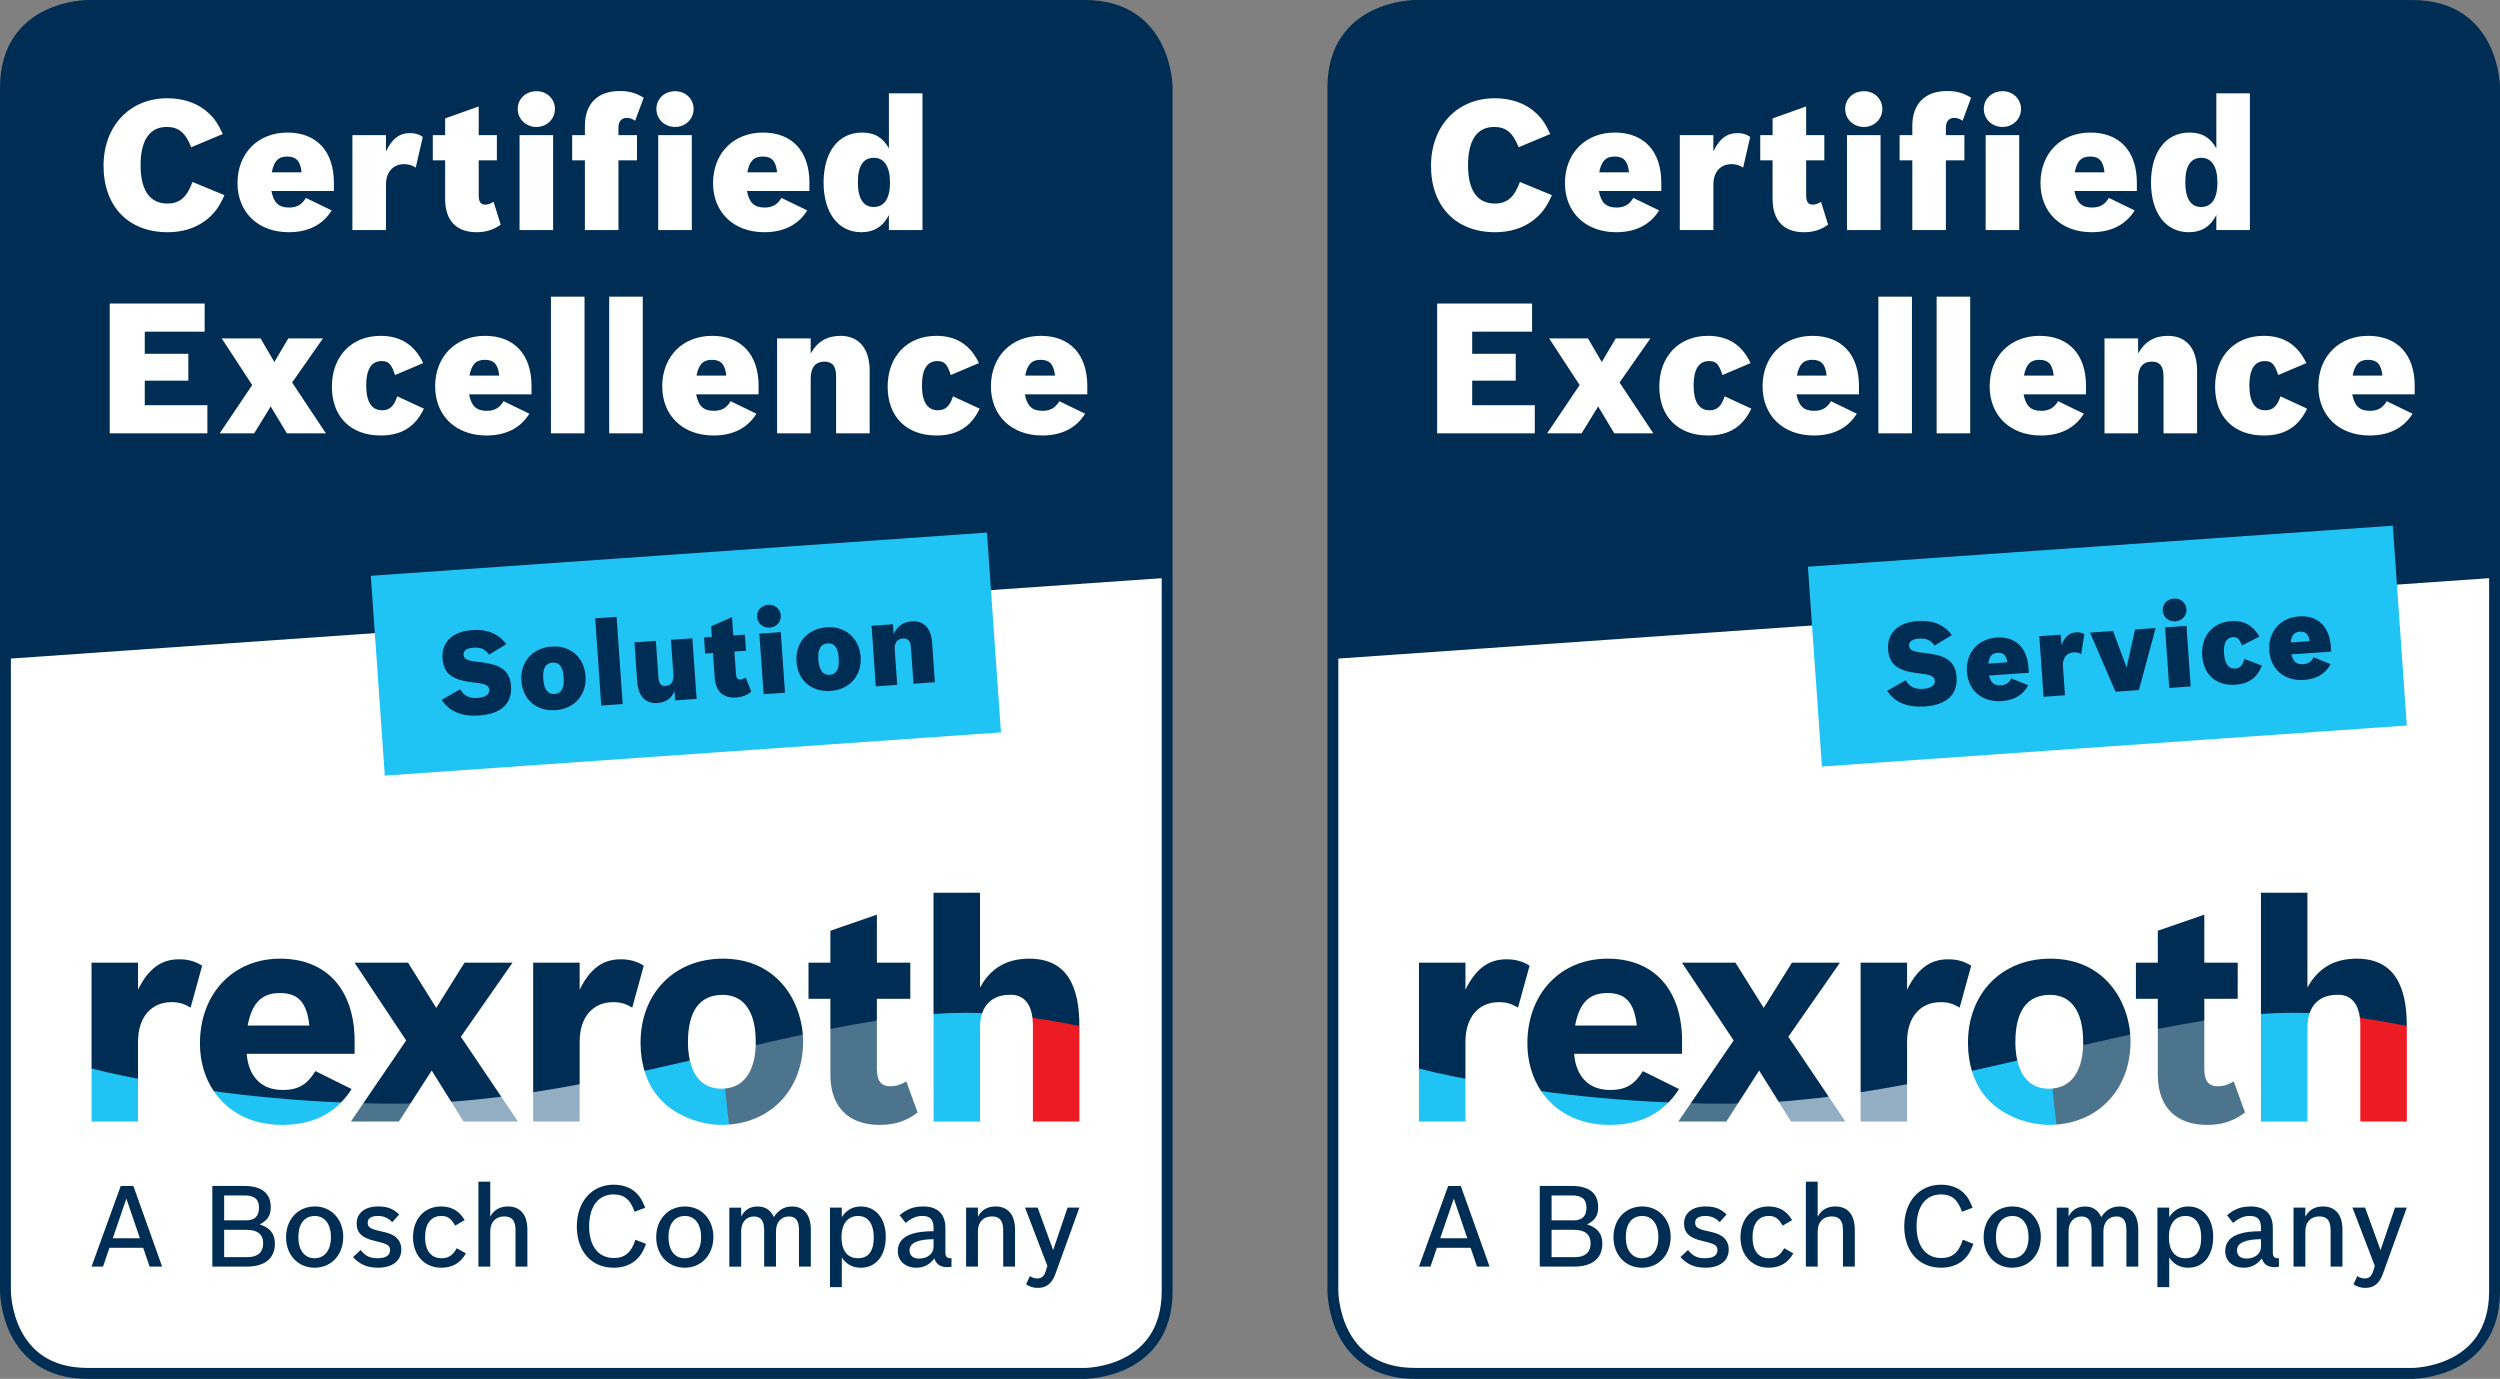 <?xml version="1.0" encoding="utf-8"?>
<!-- Generator: Adobe Illustrator 16.0.3, SVG Export Plug-In . SVG Version: 6.00 Build 0)  -->
<!DOCTYPE svg PUBLIC "-//W3C//DTD SVG 1.1//EN" "http://www.w3.org/Graphics/SVG/1.1/DTD/svg11.dtd">
<svg version="1.1" id="Layer_1" xmlns="http://www.w3.org/2000/svg" xmlns:xlink="http://www.w3.org/1999/xlink" x="0px" y="0px"
	 width="172.64px" height="95.217px" viewBox="0 0 172.64 95.217" enable-background="new 0 0 172.64 95.217" xml:space="preserve">
<rect x="0" y="0" width="172.64" height="95.217" fill="#808080" stroke="none"/>
<g>
	<path fill="#FFFFFF" d="M6.061,0.376c0,0-5.685,0-5.685,5.684v83.097c0,0,0,5.684,5.685,5.684h68.852c0,0,5.685,0,5.685-5.684V6.06
		c0,0,0-5.684-5.685-5.684H6.061z"/>
	<path fill="none" stroke="#002D53" stroke-width="0.752" d="M6.061,0.376c0,0-5.685,0-5.685,5.684v83.097c0,0,0,5.684,5.685,5.684
		h68.852c0,0,5.685,0,5.685-5.684V6.06c0,0,0-5.684-5.685-5.684H6.061z"/>
	<path fill="#002D53" d="M6,0.337c0,0-5.605,0.112-5.605,5.221L0.41,45.501l80.168-5.6V5.558c0,0,0-5.221-5.605-5.221H6z"/>
	<path fill="#002D53" d="M7.116,87.466H6.321l2.017-5.567H9.21l1.986,5.567h-0.864l-0.444-1.3H7.559L7.116,87.466z M9.662,85.511
		l-0.935-2.739l-0.941,2.739H9.662z"/>
	<path fill="#002D53" d="M14.663,81.898h2.227c1.184,0,1.807,0.505,1.807,1.471c0,0.568-0.219,0.903-0.764,1.184
		c0.724,0.234,1.051,0.647,1.051,1.333c0,1.003-0.701,1.579-1.923,1.579h-2.398V81.898z M17.006,84.272
		c0.591,0,0.879-0.288,0.879-0.879c0-0.577-0.311-0.841-0.996-0.841h-1.41v1.72H17.006z M17.107,86.811
		c0.685,0,1.067-0.333,1.067-0.949c0-0.615-0.39-0.935-1.13-0.935h-1.565v1.884H17.107z"/>
	<path fill="#002D53" d="M23.703,85.416c0,1.239-0.826,2.127-1.978,2.127c-1.145,0-1.97-0.88-1.97-2.104
		c0-1.243,0.825-2.126,1.993-2.126C22.877,83.313,23.703,84.203,23.703,85.416 M20.603,85.432c0,0.905,0.429,1.457,1.114,1.457
		c0.708,0,1.136-0.552,1.136-1.465c0-0.887-0.428-1.454-1.105-1.454C21.024,83.97,20.603,84.507,20.603,85.432"/>
	<path fill="#002D53" d="M27.09,84.396c-0.304-0.304-0.592-0.427-0.997-0.427c-0.451,0-0.7,0.162-0.7,0.46
		c0,0.326,0.186,0.449,0.903,0.597c0.443,0.096,0.7,0.182,0.911,0.313c0.334,0.218,0.506,0.537,0.506,0.951
		c0,0.769-0.615,1.253-1.604,1.253c-0.748,0-1.269-0.226-1.729-0.732l0.522-0.489c0.335,0.421,0.638,0.567,1.167,0.567
		c0.562,0,0.866-0.193,0.866-0.552c0-0.336-0.18-0.444-0.997-0.63c-0.927-0.204-1.308-0.562-1.308-1.216
		c0-0.725,0.567-1.178,1.487-1.178c0.63,0,1.043,0.156,1.448,0.554L27.09,84.396z"/>
	<path fill="#002D53" d="M32.174,86.554c-0.381,0.67-0.935,0.989-1.706,0.989c-1.151,0-1.946-0.855-1.946-2.103
		c0-1.261,0.779-2.126,1.931-2.126c0.732,0,1.254,0.297,1.636,0.943l-0.655,0.38c-0.303-0.513-0.53-0.668-0.958-0.668
		c-0.708,0-1.121,0.537-1.121,1.462c0,0.936,0.405,1.456,1.137,1.456c0.483,0,0.763-0.186,1.051-0.692L32.174,86.554z"/>
	<path fill="#002D53" d="M33.038,81.602h0.817v2.423c0.25-0.476,0.663-0.711,1.224-0.711c0.856,0,1.339,0.577,1.339,1.599v2.554
		H35.6V84.95c0-0.654-0.242-0.949-0.778-0.949c-0.592,0-0.967,0.396-0.967,1.026v2.438h-0.817V81.602z"/>
	<path fill="#002D53" d="M44.615,85.9c-0.234,0.606-0.452,0.926-0.817,1.207c-0.382,0.288-0.857,0.436-1.426,0.436
		c-1.526,0-2.539-1.128-2.539-2.851c0-1.705,1.037-2.881,2.532-2.881c0.652,0,1.184,0.195,1.571,0.568
		c0.267,0.258,0.413,0.498,0.616,1.021l-0.731,0.28c-0.288-0.849-0.719-1.199-1.449-1.199c-1.05,0-1.689,0.833-1.689,2.203
		c0,1.371,0.64,2.189,1.704,2.189c0.765,0,1.215-0.381,1.489-1.263L44.615,85.9z"/>
	<path fill="#002D53" d="M49.263,85.416c0,1.239-0.826,2.127-1.977,2.127c-1.145,0-1.971-0.88-1.971-2.104
		c0-1.243,0.826-2.126,1.993-2.126C48.437,83.313,49.263,84.203,49.263,85.416 M46.164,85.432c0,0.905,0.43,1.457,1.112,1.457
		c0.709,0,1.139-0.552,1.139-1.465c0-0.887-0.43-1.454-1.106-1.454C46.586,83.97,46.164,84.507,46.164,85.432"/>
	<path fill="#002D53" d="M51.18,84.008c0.248-0.459,0.623-0.693,1.129-0.693c0.537,0,0.895,0.234,1.129,0.732
		c0.327-0.498,0.724-0.732,1.261-0.732c0.818,0,1.293,0.592,1.293,1.598v2.554h-0.817v-2.523c0-0.646-0.218-0.941-0.692-0.941
		c-0.546,0-0.896,0.404-0.896,1.021v2.444h-0.817v-2.523c0-0.639-0.227-0.941-0.7-0.941c-0.538,0-0.888,0.404-0.888,1.021v2.444
		h-0.818v-4.072h0.818V84.008z"/>
	<path fill="#002D53" d="M57.316,83.393h0.815v0.654c0.313-0.483,0.756-0.733,1.317-0.733c1.036,0,1.721,0.834,1.721,2.103
		c0,1.294-0.678,2.127-1.721,2.127c-0.577,0-1.028-0.249-1.317-0.717v2.056h-0.815V83.393z M58.109,85.432
		c0,0.928,0.413,1.457,1.137,1.457s1.092-0.481,1.092-1.44c0-0.934-0.398-1.479-1.077-1.479
		C58.538,83.97,58.109,84.515,58.109,85.432"/>
	<path fill="#002D53" d="M65.706,87.481c-0.14,0.016-0.218,0.023-0.29,0.023c-0.473,0-0.754-0.187-0.894-0.601
		c-0.342,0.444-0.733,0.639-1.245,0.639c-0.764,0-1.279-0.467-1.279-1.153c0-0.59,0.359-1.004,1.053-1.206
		c0.39-0.109,0.725-0.148,1.418-0.162v-0.213c0-0.583-0.234-0.84-0.765-0.84c-0.421,0-0.756,0.142-1.159,0.482l-0.422-0.529
		c0.491-0.428,0.975-0.607,1.636-0.607c0.988,0,1.526,0.521,1.526,1.48v1.712c0,0.258,0.108,0.381,0.327,0.381
		c0.017,0,0.063,0,0.094-0.006V87.481z M64.469,85.573c-1.106,0.008-1.659,0.265-1.659,0.771c0,0.358,0.241,0.568,0.662,0.568
		c0.583,0,0.997-0.341,0.997-0.824V85.573z"/>
	<path fill="#002D53" d="M66.714,83.393h0.816v0.632c0.25-0.476,0.662-0.711,1.224-0.711c0.855,0,1.34,0.577,1.34,1.599v2.554
		h-0.818V84.95c0-0.654-0.241-0.949-0.78-0.949c-0.59,0-0.965,0.396-0.965,1.026v2.438h-0.816V83.393z"/>
	<path fill="#002D53" d="M72.88,87.979c-0.233,0.647-0.622,0.958-1.199,0.958c-0.318,0-0.576-0.078-0.825-0.249l0.264-0.567
		c0.174,0.117,0.328,0.164,0.508,0.164c0.296,0,0.482-0.157,0.583-0.492l0.117-0.373l-1.542-4.026h0.871l1.068,2.937l0.997-2.937
		h0.815L72.88,87.979z"/>
	<polygon fill="#20C4F4" points="9.532,77.451 9.532,74.497 7.935,73.606 6.322,73.794 6.322,77.451 	"/>
	<path fill="#002D53" d="M9.532,71.931c0-1.677,0.902-2.726,2.309-2.726c0.524,0,0.859,0.103,1.321,0.376l0.798-2.896
		c-0.504-0.313-0.987-0.439-1.595-0.439c-1.238,0-2.119,0.65-2.833,2.097v-1.866h-3.21v7.317c0.577,0.145,1.68,0.405,3.21,0.703
		V71.931z"/>
	<path fill="#20C4F4" d="M19.495,77.681c1.702,0,3.061-0.528,4.055-1.549l-4.304-0.581l-4.481-0.195
		C15.712,76.765,17.331,77.681,19.495,77.681"/>
	<path fill="#002D53" d="M23.55,76.132c0.268-0.275,0.515-0.58,0.729-0.928l-2.497-1.237c-0.587,0.944-1.196,1.301-2.245,1.301
		c-2.453,0-2.484-2.404-2.498-2.496h7.45V71.91c0-3.567-1.931-5.708-5.141-5.708c-3.253,0-5.54,2.414-5.54,5.854
		c0,1.237,0.335,2.373,0.957,3.299C17.299,75.696,20.274,75.992,23.55,76.132 M19.327,68.574c1.28,0,1.868,0.672,2.035,2.245h-4.26
		C17.396,69.266,18.068,68.574,19.327,68.574"/>
	<polygon fill="#93ADC2" points="32.015,77.451 35.771,77.451 34.615,75.735 32.713,75.426 31.159,76.08 	"/>
	<polygon fill="#4D748D" points="27.545,77.451 28.345,76.206 26.771,75.83 25.092,76.185 24.23,77.451 	"/>
	<path fill="#002D53" d="M28.345,76.206l1.466-2.28l1.347,2.154c1.151-0.082,2.304-0.2,3.457-0.346l-2.79-4.138l3.568-5.119h-3.316
		l-1.951,3.125l-1.951-3.125h-3.694l3.568,5.371l-2.957,4.337c0.788,0.021,1.591,0.033,2.408,0.033
		C27.782,76.219,28.063,76.211,28.345,76.206"/>
	<polygon fill="#93ADC2" points="40.029,77.451 40.029,74.871 38.258,74.666 36.82,75.426 36.82,77.451 	"/>
	<path fill="#002D53" d="M40.029,71.931c0-1.677,0.903-2.726,2.309-2.726c0.523,0,0.858,0.103,1.321,0.376l0.797-2.896
		c-0.505-0.313-0.985-0.439-1.595-0.439c-1.238,0-2.119,0.65-2.832,2.097v-1.866H36.82v8.949c1.072-0.166,2.143-0.353,3.209-0.555
		V71.931z"/>
	<path fill="#4D748D" d="M55.46,71.91c0-0.152-0.007-0.307-0.02-0.462l-1.608-0.188l-1.646,0.915
		c-0.016,0.736-0.214,2.832-2.119,2.992l-0.229,1.254l0.499,1.236C53.363,77.43,55.46,75.131,55.46,71.91"/>
	<path fill="#20C4F4" d="M49.838,75.184c-1.437,0-1.984-1.039-2.196-1.947h-1.683l-1.454,0.714c0.931,3.145,4.085,3.731,5.333,3.731
		c0.169,0,0.335-0.011,0.499-0.023l-0.27-2.491C49.991,75.175,49.919,75.184,49.838,75.184"/>
	<path fill="#002D53" d="M47.508,71.953c0-2.142,0.817-3.253,2.393-3.253c1.468,0,2.287,1.152,2.287,3.23
		c0,0.029,0.002,0.119-0.001,0.245c1.101-0.254,2.186-0.499,3.255-0.728c-0.187-2.415-1.835-5.245-5.52-5.245
		c-3.358,0-5.688,2.393-5.688,5.812c0,0.739,0.104,1.373,0.271,1.936c1.054-0.233,2.1-0.474,3.137-0.713
		C47.504,72.645,47.508,72.109,47.508,71.953"/>
	<path fill="#4D748D" d="M60.742,77.681c1.049,0,1.866-0.272,2.623-0.859l-0.777-2.141c-0.399,0.23-0.734,0.335-1.112,0.335
		c-0.63,0-0.922-0.377-0.922-1.194V70.48l-1.633-0.25l-1.578,0.824v3.165C57.343,76.423,58.581,77.681,60.742,77.681"/>
	<path fill="#002D53" d="M60.554,68.973h2.308v-2.496h-2.308v-3.315l-3.211,1.111v2.204h-1.511v2.496h1.511v2.082
		c1.093-0.218,2.163-0.412,3.211-0.575V68.973z"/>
	<path fill="#ED1C24" d="M71.328,70.777v6.673h3.21v-6.593l-1.62-0.918l-1.62,0.348C71.314,70.438,71.328,70.597,71.328,70.777"/>
	<path fill="#20C4F4" d="M67.676,77.451v-6.463c0-0.411,0.058-0.745,0.15-1.022l-1.738-0.448l-1.622,0.505v7.429H67.676z"/>
	<path fill="#002D53" d="M67.827,69.966c0.422-1.241,1.604-1.266,1.862-1.266c0.086,0,1.401-0.178,1.608,1.587
		c1.099,0.153,2.183,0.348,3.24,0.571c0-2.673-0.798-4.656-3.462-4.656c-1.554,0-2.666,0.653-3.4,1.994V61.65h-3.21v8.372
		c0.741-0.054,1.466-0.082,2.173-0.082C67.035,69.94,67.431,69.95,67.827,69.966"/>
	<path fill="#FFFFFF" d="M7.578,29.924h6.743V27.98H9.997v-1.691h3.008v-1.855H9.997v-1.529h4.136v-1.944H7.578V29.924z
		 M15.172,29.924h2.382l1.14-1.855l1.116,1.855h2.695l-2.332-3.51l2.131-3.046h-2.394l-0.965,1.63l-0.952-1.63h-2.682l2.105,3.222
		L15.172,29.924z M27.431,27.367c-0.212,0.676-0.526,0.965-1.039,0.965c-0.727,0-1.103-0.577-1.103-1.717
		c0-1.116,0.363-1.68,1.064-1.68c0.49,0,0.677,0.201,0.928,0.965l1.943-0.827c-0.601-1.266-1.567-1.881-2.946-1.881
		c-2.005,0-3.359,1.417-3.359,3.51c0,2.069,1.292,3.372,3.372,3.372c1.429,0,2.394-0.601,2.983-1.855L27.431,27.367z M34.775,27.705
		c-0.275,0.464-0.626,0.665-1.165,0.665c-0.715,0-1.066-0.339-1.216-1.141h4.311v-0.577c0-2.168-1.19-3.46-3.208-3.46
		c-2.031,0-3.448,1.429-3.448,3.485c0,2.031,1.43,3.397,3.536,3.397c1.353,0,2.356-0.514,2.97-1.504L34.775,27.705z M32.419,25.938
		c0.15-0.777,0.451-1.091,1.065-1.091c0.627,0,0.915,0.326,0.99,1.091H32.419z M38.046,29.924h2.319v-9.438h-2.319V29.924z
		 M42.069,29.924h2.318v-9.438h-2.318V29.924z M50.454,27.705c-0.274,0.464-0.626,0.665-1.165,0.665
		c-0.715,0-1.064-0.339-1.216-1.141h4.313v-0.577c0-2.168-1.191-3.46-3.209-3.46c-2.03,0-3.446,1.429-3.446,3.485
		c0,2.031,1.428,3.397,3.535,3.397c1.353,0,2.354-0.514,2.97-1.504L50.454,27.705z M48.099,25.938
		c0.15-0.777,0.451-1.091,1.065-1.091c0.628,0,0.914,0.326,0.989,1.091H48.099z M53.663,29.924h2.32v-3.799
		c0-0.751,0.337-1.153,0.952-1.153c0.551,0,0.802,0.326,0.802,1.016v3.936h2.319v-4.312c0-1.542-0.739-2.42-2.019-2.42
		c-0.928,0-1.593,0.402-2.055,1.217v-1.041h-2.32V29.924z M65.81,27.367c-0.213,0.676-0.527,0.965-1.04,0.965
		c-0.728,0-1.104-0.577-1.104-1.717c0-1.116,0.363-1.68,1.066-1.68c0.488,0,0.676,0.201,0.926,0.965l1.943-0.827
		c-0.602-1.266-1.567-1.881-2.945-1.881c-2.005,0-3.358,1.417-3.358,3.51c0,2.069,1.29,3.372,3.371,3.372
		c1.429,0,2.395-0.601,2.982-1.855L65.81,27.367z M73.152,27.705c-0.274,0.464-0.626,0.665-1.165,0.665
		c-0.714,0-1.064-0.339-1.215-1.141h4.312v-0.577c0-2.168-1.19-3.46-3.209-3.46c-2.03,0-3.446,1.429-3.446,3.485
		c0,2.031,1.429,3.397,3.535,3.397c1.354,0,2.355-0.514,2.97-1.504L73.152,27.705z M70.798,25.938
		c0.149-0.777,0.451-1.091,1.064-1.091c0.627,0,0.914,0.326,0.99,1.091H70.798z"/>
	<path fill="#FFFFFF" d="M13.293,12.564c-0.389,1.065-0.89,1.492-1.73,1.492c-1.216,0-1.855-0.916-1.855-2.645
		c0-1.73,0.627-2.644,1.805-2.644c0.815,0,1.291,0.387,1.692,1.403l2.181-0.915c-0.339-0.727-0.577-1.078-1.003-1.466
		c-0.702-0.652-1.679-1.003-2.833-1.003c-2.594,0-4.399,1.917-4.399,4.663c0,2.807,1.717,4.587,4.424,4.587
		c1.016,0,1.881-0.264,2.595-0.79c0.602-0.451,0.965-0.939,1.329-1.767L13.293,12.564z M21.126,13.667
		c-0.276,0.464-0.627,0.665-1.165,0.665c-0.715,0-1.066-0.339-1.217-1.142h4.313v-0.576c0-2.168-1.191-3.46-3.21-3.46
		c-2.03,0-3.446,1.43-3.446,3.485c0,2.03,1.429,3.397,3.535,3.397c1.353,0,2.356-0.514,2.969-1.504L21.126,13.667z M18.769,11.9
		c0.152-0.777,0.452-1.091,1.066-1.091c0.627,0,0.915,0.326,0.99,1.091H18.769z M24.335,15.886h2.319v-3.147
		c0-0.852,0.488-1.404,1.24-1.404c0.326,0,0.526,0.063,0.815,0.239l0.488-2.119c-0.262-0.187-0.526-0.263-0.889-0.263
		c-0.727,0-1.241,0.389-1.654,1.266V9.33h-2.319V15.886z M29.887,11.073h0.853v2.657c0,1.491,0.764,2.306,2.168,2.306
		c0.651,0,1.203-0.175,1.667-0.526l-0.489-1.568c-0.251,0.139-0.401,0.189-0.577,0.189c-0.313,0-0.451-0.189-0.451-0.652v-2.406
		h1.254V9.33h-1.254V7.35L30.74,8.177V9.33h-0.853V11.073z M35.878,15.886h2.318V9.33h-2.318V15.886z M37.057,6.297
		c-0.752,0-1.304,0.526-1.304,1.228s0.564,1.242,1.291,1.242c0.715,0,1.278-0.54,1.278-1.242
		C38.322,6.836,37.771,6.297,37.057,6.297 M39.512,11.073h0.878v4.813h2.318v-4.813h1.279V9.33h-1.279V8.792
		c0-0.401,0.212-0.652,0.577-0.652c0.2,0,0.387,0.062,0.576,0.2l0.589-1.592c-0.527-0.326-1.003-0.463-1.655-0.463
		c-1.528,0-2.405,0.877-2.405,2.406V9.33h-0.878V11.073z M45.454,15.886h2.319V9.33h-2.319V15.886z M46.631,6.297
		c-0.752,0-1.303,0.526-1.303,1.228s0.565,1.242,1.292,1.242c0.714,0,1.278-0.54,1.278-1.242
		C47.898,6.836,47.346,6.297,46.631,6.297 M53.964,13.667c-0.274,0.464-0.627,0.665-1.166,0.665c-0.713,0-1.064-0.339-1.215-1.142
		h4.313v-0.576c0-2.168-1.191-3.46-3.209-3.46c-2.03,0-3.447,1.43-3.447,3.485c0,2.03,1.429,3.397,3.534,3.397
		c1.354,0,2.355-0.514,2.972-1.504L53.964,13.667z M51.608,11.9c0.149-0.777,0.451-1.091,1.064-1.091
		c0.626,0,0.915,0.326,0.991,1.091H51.608z M61.384,15.886h2.319V6.447h-2.319v3.799c-0.414-0.752-0.989-1.092-1.867-1.092
		c-1.616,0-2.644,1.342-2.644,3.448c0,2.092,1.014,3.434,2.606,3.434c0.878,0,1.517-0.401,1.904-1.191V15.886z M60.357,10.897
		c0.701,0,1.103,0.614,1.103,1.692c0,1.116-0.389,1.704-1.128,1.704c-0.715,0-1.091-0.588-1.091-1.704
		C59.241,11.461,59.605,10.897,60.357,10.897"/>
	
		<rect x="40.44" y="23.881" transform="matrix(-0.07 -0.998 0.998 -0.07 5.57 95.591)" fill="#20C4F4" width="13.826" height="42.635"/>
	<path fill="#002D53" d="M34.959,44.486c-0.524-0.726-1.311-1.049-2.367-0.975c-1.345,0.094-2.112,0.839-2.034,1.967
		c0.046,0.649,0.309,1.08,0.824,1.325c0.358,0.177,0.693,0.25,1.561,0.358c0.601,0.07,0.826,0.2,0.847,0.48
		c0.022,0.311-0.278,0.518-0.807,0.555c-0.576,0.04-0.959-0.151-1.208-0.6l-1.274,0.733c0.531,0.815,1.383,1.165,2.616,1.079
		c1.488-0.104,2.257-0.824,2.173-2.032c-0.044-0.633-0.282-1.034-0.766-1.298c-0.359-0.192-0.751-0.285-1.66-0.391
		c-0.624-0.077-0.834-0.19-0.853-0.471c-0.02-0.288,0.217-0.457,0.682-0.489c0.496-0.036,0.795,0.096,1.079,0.479L34.959,44.486z
		 M38.099,44.646c-1.329,0.093-2.185,1.06-2.093,2.381c0.091,1.296,1.048,2.105,2.36,2.013c1.313-0.092,2.161-1.059,2.069-2.363
		C40.347,45.397,39.379,44.556,38.099,44.646 M38.168,45.757c0.457-0.032,0.705,0.297,0.756,1.017
		c0.051,0.737-0.156,1.122-0.628,1.154c-0.465,0.033-0.731-0.327-0.781-1.047C37.464,46.145,37.672,45.793,38.168,45.757
		 M41.521,48.723l1.479-0.103l-0.42-6.024l-1.479,0.103L41.521,48.723z M46.625,48.367l1.481-0.104l-0.293-4.184l-1.481,0.103
		l0.169,2.408c0.035,0.481-0.155,0.751-0.541,0.779c-0.312,0.021-0.462-0.17-0.494-0.618l-0.175-2.496l-1.478,0.103l0.189,2.737
		c0.07,0.977,0.581,1.511,1.389,1.454c0.585-0.04,0.954-0.291,1.189-0.822L46.625,48.367z M48.691,45.135l0.545-0.038l0.118,1.696
		c0.066,0.953,0.591,1.438,1.486,1.375c0.416-0.029,0.761-0.166,1.04-0.41l-0.382-0.978c-0.153,0.099-0.247,0.139-0.358,0.146
		c-0.201,0.014-0.298-0.1-0.317-0.397l-0.109-1.537l0.802-0.055l-0.077-1.112l-0.801,0.056l-0.089-1.264l-1.442,0.632l0.052,0.735
		l-0.544,0.039L48.691,45.135z M52.731,47.94l1.479-0.104l-0.293-4.184l-1.479,0.103L52.731,47.94z M53.056,41.767
		c-0.479,0.033-0.809,0.394-0.777,0.842c0.032,0.448,0.415,0.767,0.879,0.734c0.457-0.031,0.793-0.401,0.76-0.848
		C53.888,42.054,53.512,41.734,53.056,41.767 M57.097,43.317c-1.329,0.093-2.186,1.06-2.094,2.381
		c0.09,1.297,1.047,2.106,2.36,2.014c1.312-0.091,2.16-1.059,2.069-2.364C59.343,44.068,58.376,43.228,57.097,43.317 M57.164,44.429
		c0.458-0.032,0.706,0.297,0.756,1.017c0.053,0.737-0.153,1.121-0.627,1.155c-0.465,0.032-0.73-0.327-0.781-1.048
		C56.46,44.816,56.668,44.464,57.164,44.429 M60.478,47.398l1.479-0.104l-0.168-2.424c-0.035-0.48,0.164-0.751,0.557-0.779
		c0.353-0.024,0.527,0.172,0.559,0.613l0.175,2.512l1.479-0.103l-0.192-2.753c-0.069-0.984-0.58-1.51-1.396-1.453
		c-0.593,0.041-0.999,0.325-1.26,0.867l-0.046-0.664l-1.479,0.103L60.478,47.398z"/>
</g>
<g>
	<path fill="#FFFFFF" d="M97.727,0.376c0,0-5.684,0-5.684,5.684v83.097c0,0,0,5.684,5.684,5.684h68.852c0,0,5.686,0,5.686-5.684
		V6.06c0,0,0-5.684-5.686-5.684H97.727z"/>
	<path fill="none" stroke="#002D53" stroke-width="0.752" d="M97.727,0.376c0,0-5.684,0-5.684,5.684v83.097c0,0,0,5.684,5.684,5.684
		h68.852c0,0,5.686,0,5.686-5.684V6.06c0,0,0-5.684-5.686-5.684H97.727z"/>
	<path fill="#002D53" d="M97.666,0.337c0,0-5.604,0.112-5.604,5.221l0.015,39.943l80.168-5.6V5.558c0,0,0-5.221-5.605-5.221H97.666z
		"/>
	<path fill="#002D53" d="M98.783,87.466h-0.795l2.017-5.567h0.872l1.986,5.567h-0.865l-0.443-1.3h-2.329L98.783,87.466z
		 M101.328,85.511l-0.935-2.739l-0.94,2.739H101.328z"/>
	<path fill="#002D53" d="M106.329,81.898h2.228c1.184,0,1.807,0.505,1.807,1.471c0,0.568-0.219,0.903-0.764,1.184
		c0.724,0.234,1.051,0.647,1.051,1.333c0,1.003-0.701,1.579-1.924,1.579h-2.397V81.898z M108.673,84.272
		c0.591,0,0.88-0.288,0.88-0.879c0-0.577-0.312-0.841-0.996-0.841h-1.41v1.72H108.673z M108.773,86.811
		c0.686,0,1.067-0.333,1.067-0.949c0-0.615-0.39-0.935-1.13-0.935h-1.564v1.884H108.773z"/>
	<path fill="#002D53" d="M115.369,85.416c0,1.239-0.826,2.127-1.978,2.127c-1.146,0-1.97-0.88-1.97-2.104
		c0-1.243,0.824-2.126,1.992-2.126C114.543,83.313,115.369,84.203,115.369,85.416 M112.27,85.432c0,0.905,0.43,1.457,1.114,1.457
		c0.708,0,1.136-0.552,1.136-1.465c0-0.887-0.428-1.454-1.105-1.454C112.69,83.97,112.27,84.507,112.27,85.432"/>
	<path fill="#002D53" d="M118.756,84.396c-0.303-0.304-0.592-0.427-0.996-0.427c-0.451,0-0.7,0.162-0.7,0.46
		c0,0.326,0.187,0.449,0.903,0.597c0.443,0.096,0.699,0.182,0.91,0.313c0.334,0.218,0.506,0.537,0.506,0.951
		c0,0.769-0.614,1.253-1.604,1.253c-0.748,0-1.27-0.226-1.729-0.732l0.521-0.489c0.335,0.421,0.639,0.567,1.167,0.567
		c0.562,0,0.866-0.193,0.866-0.552c0-0.336-0.18-0.444-0.997-0.63c-0.927-0.204-1.308-0.562-1.308-1.216
		c0-0.725,0.566-1.178,1.486-1.178c0.631,0,1.043,0.156,1.448,0.554L118.756,84.396z"/>
	<path fill="#002D53" d="M123.841,86.554c-0.381,0.67-0.935,0.989-1.706,0.989c-1.15,0-1.945-0.855-1.945-2.103
		c0-1.261,0.778-2.126,1.931-2.126c0.731,0,1.254,0.297,1.636,0.943l-0.654,0.38c-0.304-0.513-0.531-0.668-0.959-0.668
		c-0.707,0-1.121,0.537-1.121,1.462c0,0.936,0.405,1.456,1.138,1.456c0.483,0,0.763-0.186,1.051-0.692L123.841,86.554z"/>
	<path fill="#002D53" d="M124.705,81.602h0.816v2.423c0.25-0.476,0.663-0.711,1.225-0.711c0.855,0,1.339,0.577,1.339,1.599v2.554
		h-0.818V84.95c0-0.654-0.241-0.949-0.778-0.949c-0.592,0-0.967,0.396-0.967,1.026v2.438h-0.816V81.602z"/>
	<path fill="#002D53" d="M136.281,85.9c-0.234,0.606-0.451,0.926-0.816,1.207c-0.383,0.288-0.857,0.436-1.426,0.436
		c-1.527,0-2.539-1.128-2.539-2.851c0-1.705,1.037-2.881,2.531-2.881c0.652,0,1.184,0.195,1.572,0.568
		c0.266,0.258,0.412,0.498,0.615,1.021l-0.73,0.28c-0.289-0.849-0.719-1.199-1.449-1.199c-1.051,0-1.689,0.833-1.689,2.203
		c0,1.371,0.639,2.189,1.703,2.189c0.766,0,1.215-0.381,1.49-1.263L136.281,85.9z"/>
	<path fill="#002D53" d="M140.93,85.416c0,1.239-0.826,2.127-1.977,2.127c-1.145,0-1.971-0.88-1.971-2.104
		c0-1.243,0.826-2.126,1.992-2.126C140.104,83.313,140.93,84.203,140.93,85.416 M137.83,85.432c0,0.905,0.43,1.457,1.113,1.457
		c0.709,0,1.139-0.552,1.139-1.465c0-0.887-0.43-1.454-1.107-1.454C138.252,83.97,137.83,84.507,137.83,85.432"/>
	<path fill="#002D53" d="M142.846,84.008c0.248-0.459,0.623-0.693,1.129-0.693c0.537,0,0.895,0.234,1.129,0.732
		c0.328-0.498,0.725-0.732,1.262-0.732c0.818,0,1.293,0.592,1.293,1.598v2.554h-0.818v-2.523c0-0.646-0.217-0.941-0.691-0.941
		c-0.547,0-0.896,0.404-0.896,1.021v2.444h-0.818v-2.523c0-0.639-0.227-0.941-0.699-0.941c-0.539,0-0.889,0.404-0.889,1.021v2.444
		h-0.818v-4.072h0.818V84.008z"/>
	<path fill="#002D53" d="M148.982,83.393h0.816v0.654c0.313-0.483,0.756-0.733,1.316-0.733c1.037,0,1.721,0.834,1.721,2.103
		c0,1.294-0.678,2.127-1.721,2.127c-0.576,0-1.027-0.249-1.316-0.717v2.056h-0.816V83.393z M149.775,85.432
		c0,0.928,0.414,1.457,1.137,1.457c0.725,0,1.092-0.481,1.092-1.44c0-0.934-0.398-1.479-1.076-1.479
		C150.205,83.97,149.775,84.515,149.775,85.432"/>
	<path fill="#002D53" d="M157.373,87.481c-0.141,0.016-0.219,0.023-0.291,0.023c-0.473,0-0.754-0.187-0.893-0.601
		c-0.342,0.444-0.734,0.639-1.246,0.639c-0.764,0-1.279-0.467-1.279-1.153c0-0.59,0.359-1.004,1.053-1.206
		c0.391-0.109,0.725-0.148,1.418-0.162v-0.213c0-0.583-0.234-0.84-0.764-0.84c-0.422,0-0.756,0.142-1.16,0.482l-0.422-0.529
		c0.492-0.428,0.975-0.607,1.637-0.607c0.988,0,1.525,0.521,1.525,1.48v1.712c0,0.258,0.109,0.381,0.328,0.381
		c0.016,0,0.063,0,0.094-0.006V87.481z M156.135,85.573c-1.105,0.008-1.658,0.265-1.658,0.771c0,0.358,0.24,0.568,0.662,0.568
		c0.582,0,0.996-0.341,0.996-0.824V85.573z"/>
	<path fill="#002D53" d="M158.381,83.393h0.816v0.632c0.25-0.476,0.662-0.711,1.223-0.711c0.855,0,1.34,0.577,1.34,1.599v2.554
		h-0.818V84.95c0-0.654-0.24-0.949-0.779-0.949c-0.59,0-0.965,0.396-0.965,1.026v2.438h-0.816V83.393z"/>
	<path fill="#002D53" d="M164.547,87.979c-0.234,0.647-0.623,0.958-1.199,0.958c-0.318,0-0.576-0.078-0.826-0.249l0.264-0.567
		c0.174,0.117,0.328,0.164,0.508,0.164c0.297,0,0.482-0.157,0.584-0.492l0.117-0.373l-1.543-4.026h0.871l1.068,2.937l0.998-2.937
		h0.814L164.547,87.979z"/>
	<polygon fill="#20C4F4" points="101.198,77.451 101.198,74.497 99.602,73.606 97.988,73.794 97.988,77.451 	"/>
	<path fill="#002D53" d="M101.198,71.931c0-1.677,0.902-2.726,2.31-2.726c0.523,0,0.858,0.103,1.32,0.376l0.799-2.896
		c-0.504-0.313-0.987-0.439-1.596-0.439c-1.238,0-2.119,0.65-2.833,2.097v-1.866h-3.21v7.317c0.577,0.145,1.68,0.405,3.21,0.703
		V71.931z"/>
	<path fill="#20C4F4" d="M111.162,77.681c1.701,0,3.061-0.528,4.055-1.549l-4.305-0.581l-4.48-0.195
		C107.379,76.765,108.998,77.681,111.162,77.681"/>
	<path fill="#002D53" d="M115.217,76.132c0.268-0.275,0.516-0.58,0.729-0.928l-2.496-1.237c-0.588,0.944-1.196,1.301-2.246,1.301
		c-2.452,0-2.483-2.404-2.497-2.496h7.45V71.91c0-3.567-1.932-5.708-5.142-5.708c-3.253,0-5.54,2.414-5.54,5.854
		c0,1.237,0.336,2.373,0.957,3.299C108.966,75.696,111.941,75.992,115.217,76.132 M110.994,68.574c1.279,0,1.867,0.672,2.035,2.245
		h-4.26C109.063,69.266,109.734,68.574,110.994,68.574"/>
	<polygon fill="#93ADC2" points="123.682,77.451 127.438,77.451 126.281,75.735 124.379,75.426 122.825,76.08 	"/>
	<polygon fill="#4D748D" points="119.211,77.451 120.012,76.206 118.438,75.83 116.759,76.185 115.896,77.451 	"/>
	<path fill="#002D53" d="M120.012,76.206l1.467-2.28l1.346,2.154c1.152-0.082,2.305-0.2,3.457-0.346l-2.789-4.138l3.568-5.119
		h-3.316l-1.951,3.125l-1.951-3.125h-3.693l3.567,5.371l-2.957,4.337c0.788,0.021,1.591,0.033,2.408,0.033
		C119.449,76.219,119.73,76.211,120.012,76.206"/>
	<polygon fill="#93ADC2" points="131.695,77.451 131.695,74.871 129.925,74.666 128.486,75.426 128.486,77.451 	"/>
	<path fill="#002D53" d="M131.695,71.931c0-1.677,0.904-2.726,2.309-2.726c0.523,0,0.859,0.103,1.322,0.376l0.797-2.896
		c-0.506-0.313-0.986-0.439-1.596-0.439c-1.238,0-2.119,0.65-2.832,2.097v-1.866h-3.209v8.949c1.072-0.166,2.144-0.353,3.209-0.555
		V71.931z"/>
	<path fill="#4D748D" d="M147.127,71.91c0-0.152-0.008-0.307-0.02-0.462l-1.609-0.188l-1.645,0.915
		c-0.016,0.736-0.215,2.832-2.119,2.992l-0.23,1.254l0.5,1.236C145.029,77.43,147.127,75.131,147.127,71.91"/>
	<path fill="#20C4F4" d="M141.504,75.184c-1.436,0-1.984-1.039-2.195-1.947h-1.684l-1.453,0.714c0.93,3.145,4.084,3.731,5.332,3.731
		c0.17,0,0.336-0.011,0.5-0.023l-0.27-2.491C141.658,75.175,141.586,75.184,141.504,75.184"/>
	<path fill="#002D53" d="M139.174,71.953c0-2.142,0.818-3.253,2.393-3.253c1.469,0,2.287,1.152,2.287,3.23
		c0,0.029,0.002,0.119,0,0.245c1.1-0.254,2.186-0.499,3.254-0.728c-0.186-2.415-1.834-5.245-5.52-5.245
		c-3.357,0-5.688,2.393-5.688,5.812c0,0.739,0.104,1.373,0.271,1.936c1.053-0.233,2.1-0.474,3.137-0.713
		C139.17,72.645,139.174,72.109,139.174,71.953"/>
	<path fill="#4D748D" d="M152.408,77.681c1.049,0,1.867-0.272,2.623-0.859l-0.777-2.141c-0.398,0.23-0.734,0.335-1.111,0.335
		c-0.631,0-0.922-0.377-0.922-1.194V70.48l-1.633-0.25l-1.578,0.824v3.165C149.01,76.423,150.248,77.681,152.408,77.681"/>
	<path fill="#002D53" d="M152.221,68.973h2.307v-2.496h-2.307v-3.315l-3.211,1.111v2.204h-1.512v2.496h1.512v2.082
		c1.092-0.218,2.162-0.412,3.211-0.575V68.973z"/>
	<path fill="#ED1C24" d="M162.994,70.777v6.673h3.211v-6.593l-1.621-0.918l-1.619,0.348
		C162.98,70.438,162.994,70.597,162.994,70.777"/>
	<path fill="#20C4F4" d="M159.342,77.451v-6.463c0-0.411,0.059-0.745,0.15-1.022l-1.738-0.448l-1.621,0.505v7.429H159.342z"/>
	<path fill="#002D53" d="M159.494,69.966c0.422-1.241,1.604-1.266,1.861-1.266c0.086,0,1.402-0.178,1.609,1.587
		c1.098,0.153,2.182,0.348,3.24,0.571c0-2.673-0.799-4.656-3.463-4.656c-1.553,0-2.666,0.653-3.4,1.994V61.65h-3.209v8.372
		c0.74-0.054,1.465-0.082,2.172-0.082C158.701,69.94,159.098,69.95,159.494,69.966"/>
	<path fill="#FFFFFF" d="M99.244,29.924h6.742V27.98h-4.323v-1.691h3.008v-1.855h-3.008v-1.529h4.136v-1.944h-6.555V29.924z
		 M106.839,29.924h2.382l1.141-1.855l1.115,1.855h2.695l-2.332-3.51l2.131-3.046h-2.394l-0.966,1.63l-0.951-1.63h-2.682l2.104,3.222
		L106.839,29.924z M119.098,27.367c-0.213,0.676-0.526,0.965-1.039,0.965c-0.728,0-1.104-0.577-1.104-1.717
		c0-1.116,0.363-1.68,1.064-1.68c0.49,0,0.677,0.201,0.928,0.965l1.943-0.827c-0.602-1.266-1.567-1.881-2.947-1.881
		c-2.004,0-3.358,1.417-3.358,3.51c0,2.069,1.292,3.372,3.372,3.372c1.43,0,2.395-0.601,2.982-1.855L119.098,27.367z
		 M126.441,27.705c-0.274,0.464-0.625,0.665-1.164,0.665c-0.715,0-1.066-0.339-1.217-1.141h4.312v-0.577
		c0-2.168-1.19-3.46-3.208-3.46c-2.031,0-3.448,1.429-3.448,3.485c0,2.031,1.431,3.397,3.536,3.397c1.354,0,2.355-0.514,2.971-1.504
		L126.441,27.705z M124.086,25.938c0.15-0.777,0.451-1.091,1.064-1.091c0.627,0,0.916,0.326,0.99,1.091H124.086z M129.713,29.924
		h2.318v-9.438h-2.318V29.924z M133.736,29.924h2.318v-9.438h-2.318V29.924z M142.121,27.705c-0.275,0.464-0.627,0.665-1.166,0.665
		c-0.715,0-1.064-0.339-1.215-1.141h4.313v-0.577c0-2.168-1.191-3.46-3.209-3.46c-2.031,0-3.447,1.429-3.447,3.485
		c0,2.031,1.428,3.397,3.535,3.397c1.354,0,2.355-0.514,2.971-1.504L142.121,27.705z M139.766,25.938
		c0.15-0.777,0.451-1.091,1.064-1.091c0.629,0,0.914,0.326,0.99,1.091H139.766z M145.33,29.924h2.32v-3.799
		c0-0.751,0.336-1.153,0.951-1.153c0.551,0,0.803,0.326,0.803,1.016v3.936h2.318v-4.312c0-1.542-0.738-2.42-2.018-2.42
		c-0.928,0-1.594,0.402-2.055,1.217v-1.041h-2.32V29.924z M157.477,27.367c-0.213,0.676-0.527,0.965-1.041,0.965
		c-0.727,0-1.104-0.577-1.104-1.717c0-1.116,0.363-1.68,1.066-1.68c0.488,0,0.676,0.201,0.926,0.965l1.943-0.827
		c-0.602-1.266-1.566-1.881-2.945-1.881c-2.004,0-3.357,1.417-3.357,3.51c0,2.069,1.289,3.372,3.371,3.372
		c1.428,0,2.395-0.601,2.982-1.855L157.477,27.367z M164.818,27.705c-0.273,0.464-0.625,0.665-1.164,0.665
		c-0.715,0-1.064-0.339-1.215-1.141h4.311v-0.577c0-2.168-1.189-3.46-3.209-3.46c-2.029,0-3.445,1.429-3.445,3.485
		c0,2.031,1.428,3.397,3.535,3.397c1.354,0,2.355-0.514,2.969-1.504L164.818,27.705z M162.465,25.938
		c0.148-0.777,0.451-1.091,1.064-1.091c0.627,0,0.914,0.326,0.99,1.091H162.465z"/>
	<path fill="#FFFFFF" d="M104.959,12.564c-0.389,1.065-0.889,1.492-1.729,1.492c-1.216,0-1.854-0.916-1.854-2.645
		c0-1.73,0.627-2.644,1.805-2.644c0.814,0,1.291,0.387,1.691,1.403l2.182-0.915c-0.339-0.727-0.577-1.078-1.003-1.466
		c-0.702-0.652-1.679-1.003-2.833-1.003c-2.594,0-4.398,1.917-4.398,4.663c0,2.807,1.717,4.587,4.424,4.587
		c1.016,0,1.881-0.264,2.594-0.79c0.603-0.451,0.966-0.939,1.33-1.767L104.959,12.564z M112.793,13.667
		c-0.276,0.464-0.627,0.665-1.166,0.665c-0.715,0-1.065-0.339-1.217-1.142h4.313v-0.576c0-2.168-1.19-3.46-3.21-3.46
		c-2.029,0-3.445,1.43-3.445,3.485c0,2.03,1.428,3.397,3.534,3.397c1.353,0,2.356-0.514,2.97-1.504L112.793,13.667z M110.436,11.9
		c0.152-0.777,0.452-1.091,1.066-1.091c0.627,0,0.914,0.326,0.99,1.091H110.436z M116.002,15.886h2.318v-3.147
		c0-0.852,0.488-1.404,1.24-1.404c0.326,0,0.525,0.063,0.814,0.239l0.488-2.119c-0.262-0.187-0.525-0.263-0.889-0.263
		c-0.727,0-1.24,0.389-1.654,1.266V9.33h-2.318V15.886z M121.554,11.073h0.853v2.657c0,1.491,0.764,2.306,2.168,2.306
		c0.651,0,1.203-0.175,1.668-0.526l-0.49-1.568c-0.25,0.139-0.4,0.189-0.576,0.189c-0.313,0-0.451-0.189-0.451-0.652v-2.406h1.254
		V9.33h-1.254V7.35l-2.318,0.827V9.33h-0.853V11.073z M127.545,15.886h2.318V9.33h-2.318V15.886z M128.724,6.297
		c-0.752,0-1.304,0.526-1.304,1.228s0.564,1.242,1.291,1.242c0.715,0,1.277-0.54,1.277-1.242
		C129.988,6.836,129.438,6.297,128.724,6.297 M131.179,11.073h0.878v4.813h2.318v-4.813h1.279V9.33h-1.279V8.792
		c0-0.401,0.213-0.652,0.578-0.652c0.199,0,0.387,0.062,0.576,0.2l0.588-1.592c-0.527-0.326-1.002-0.463-1.654-0.463
		c-1.529,0-2.406,0.877-2.406,2.406V9.33h-0.878V11.073z M137.121,15.886h2.318V9.33h-2.318V15.886z M138.297,6.297
		c-0.752,0-1.303,0.526-1.303,1.228s0.566,1.242,1.293,1.242c0.713,0,1.277-0.54,1.277-1.242
		C139.564,6.836,139.012,6.297,138.297,6.297 M145.631,13.667c-0.275,0.464-0.627,0.665-1.166,0.665
		c-0.713,0-1.064-0.339-1.215-1.142h4.313v-0.576c0-2.168-1.191-3.46-3.209-3.46c-2.031,0-3.447,1.43-3.447,3.485
		c0,2.03,1.428,3.397,3.533,3.397c1.354,0,2.355-0.514,2.973-1.504L145.631,13.667z M143.275,11.9
		c0.148-0.777,0.451-1.091,1.064-1.091c0.625,0,0.914,0.326,0.99,1.091H143.275z M153.051,15.886h2.318V6.447h-2.318v3.799
		c-0.414-0.752-0.99-1.092-1.867-1.092c-1.617,0-2.645,1.342-2.645,3.448c0,2.092,1.014,3.434,2.607,3.434
		c0.877,0,1.516-0.401,1.904-1.191V15.886z M152.023,10.897c0.701,0,1.104,0.614,1.104,1.692c0,1.116-0.389,1.704-1.129,1.704
		c-0.715,0-1.09-0.588-1.09-1.704C150.908,11.461,151.271,10.897,152.023,10.897"/>
	
		<rect x="138.624" y="24.455" transform="matrix(-0.07 -0.998 0.998 -0.07 111.112 192.991)" fill="#20C4F4" width="13.825" height="40.472"/>
	<path fill="#002D53" d="M134.783,43.862c-0.525-0.727-1.311-1.05-2.369-0.976c-1.344,0.094-2.11,0.838-2.031,1.966
		c0.045,0.649,0.307,1.081,0.822,1.327c0.359,0.176,0.693,0.249,1.563,0.357c0.6,0.07,0.824,0.2,0.846,0.479
		c0.021,0.313-0.277,0.519-0.807,0.556c-0.576,0.04-0.959-0.15-1.208-0.6l-1.274,0.733c0.531,0.814,1.383,1.166,2.615,1.08
		c1.488-0.104,2.258-0.826,2.174-2.034c-0.043-0.632-0.281-1.034-0.766-1.298c-0.359-0.191-0.752-0.285-1.66-0.39
		c-0.625-0.077-0.834-0.192-0.854-0.471c-0.02-0.289,0.217-0.458,0.684-0.491c0.496-0.035,0.793,0.098,1.078,0.48L134.783,43.862z
		 M138.893,46.848c-0.156,0.309-0.371,0.453-0.715,0.477c-0.457,0.032-0.695-0.169-0.828-0.675l2.754-0.192l-0.027-0.368
		c-0.096-1.385-0.914-2.155-2.203-2.065c-1.295,0.091-2.137,1.065-2.043,2.378c0.088,1.297,1.063,2.104,2.408,2.011
		c0.863-0.061,1.48-0.434,1.828-1.093L138.893,46.848z M137.309,45.826c0.061-0.504,0.238-0.718,0.631-0.745
		c0.4-0.028,0.6,0.168,0.682,0.653L137.309,45.826z M141.119,48.116l1.48-0.104l-0.141-2.008c-0.039-0.545,0.248-0.919,0.729-0.952
		c0.209-0.015,0.34,0.016,0.531,0.115l0.219-1.373c-0.176-0.108-0.35-0.145-0.58-0.128c-0.465,0.033-0.775,0.303-1,0.882
		l-0.051-0.72l-1.479,0.103L141.119,48.116z M146.088,47.768l1.617-0.113l1.156-4.286l-1.424,0.1l-0.582,2.622l-0.939-2.516
		l-1.584,0.111L146.088,47.768z M149.801,47.508l1.48-0.104l-0.291-4.184l-1.482,0.103L149.801,47.508z M150.125,41.334
		c-0.479,0.034-0.807,0.394-0.775,0.843c0.029,0.448,0.414,0.767,0.879,0.734c0.455-0.032,0.791-0.401,0.76-0.849
		C150.957,41.623,150.582,41.303,150.125,41.334 M154.984,45.505c-0.107,0.443-0.293,0.64-0.621,0.663
		c-0.465,0.032-0.73-0.319-0.781-1.048c-0.051-0.712,0.158-1.088,0.605-1.12c0.311-0.022,0.439,0.098,0.635,0.575l1.203-0.615
		c-0.441-0.781-1.084-1.129-1.963-1.068c-1.281,0.09-2.082,1.053-1.986,2.39c0.09,1.321,0.973,2.094,2.301,2.002
		c0.912-0.064,1.5-0.491,1.822-1.316L154.984,45.505z M159.77,45.388c-0.156,0.309-0.371,0.453-0.715,0.478
		c-0.455,0.031-0.695-0.169-0.826-0.676l2.752-0.192l-0.025-0.368c-0.098-1.385-0.916-2.155-2.205-2.065
		c-1.295,0.091-2.135,1.065-2.043,2.378c0.09,1.297,1.064,2.105,2.406,2.01c0.865-0.06,1.482-0.432,1.83-1.092L159.77,45.388z
		 M158.186,44.366c0.061-0.504,0.238-0.718,0.633-0.745c0.398-0.028,0.598,0.168,0.68,0.653L158.186,44.366z"/>
</g>
</svg>
